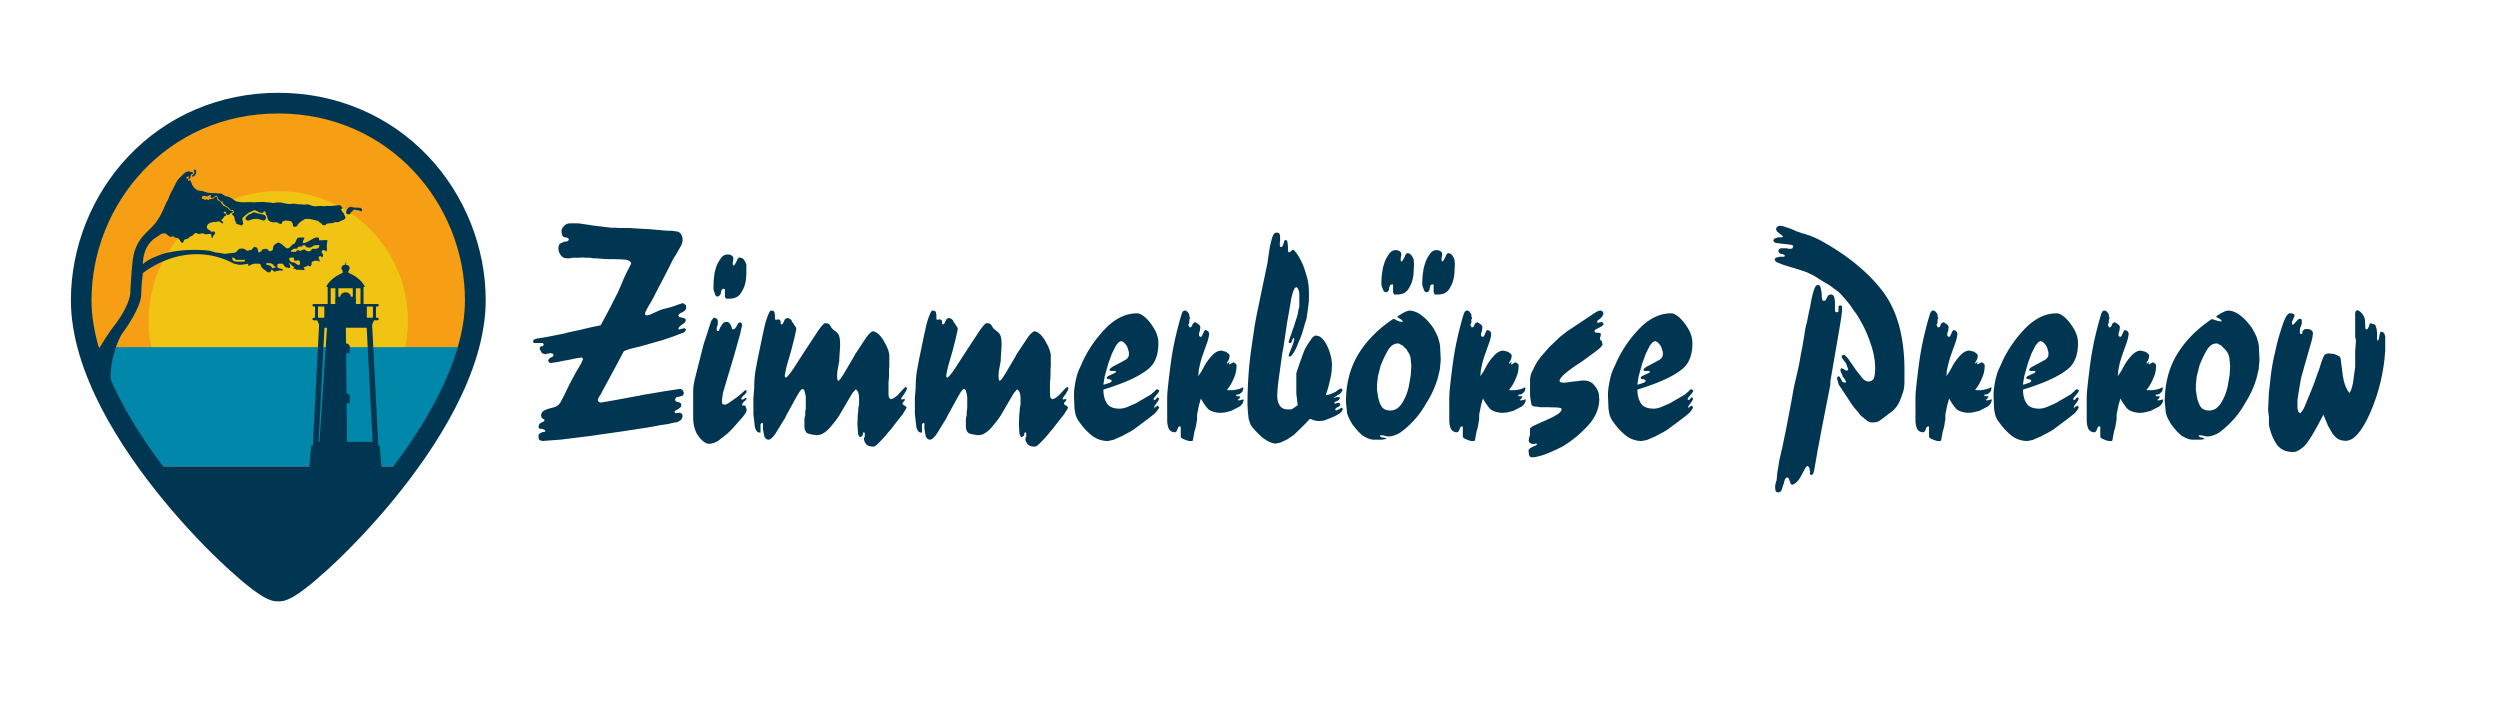<svg version="1.1" id="Ebene_1" xmlns="http://www.w3.org/2000/svg" xmlns:xlink="http://www.w3.org/1999/xlink" x="0" y="0" viewBox="0 0 604.79 169.86" style="enable-background:new 0 0 604.79 169.86" xml:space="preserve"><style>.st5{fill:#003651}</style><defs><path id="SVGID_1_" d="M113.41 72.38c0-23.63-18.53-46.1-46.1-46.1s-46.1 22.47-46.1 46.1c0 30.73 42.5 69.27 46.1 69.27 3.6 0 46.1-38.54 46.1-69.27z"/></defs><clipPath id="SVGID_00000052795861520516799890000006312229428909015992_"><use xlink:href="#SVGID_1_" style="overflow:visible"/></clipPath><path style="clip-path:url(#SVGID_00000052795861520516799890000006312229428909015992_);fill:#f69f14" d="M8.65 26.28h117.31v58.65H8.65z"/><circle style="clip-path:url(#SVGID_00000052795861520516799890000006312229428909015992_);fill:#f1c413" cx="67.31" cy="77.6" r="31.36"/><path style="clip-path:url(#SVGID_00000052795861520516799890000006312229428909015992_);fill:#0087a9" d="M8.65 83.97h117.31v28.84H8.65z"/><path style="clip-path:url(#SVGID_00000052795861520516799890000006312229428909015992_);fill:#003651" d="M8.65 112.81h117.31v28.84H8.65zM87.57 50.7c-.1-.16-.17-.37-.38-.42-.8-.05-1.57-.01-2.36-.26-.33.08-.61.28-.83.57-.14.32-.44.77-.14 1.11.15.03.25.18.42.17.21-.02.42-.08.54-.25-.02-.47.5-.38.57-.8.23.08.32-.18.54-.16.22.34.61-.01.82.27.32-.13.55.4.83.06 0-.1.03-.2-.01-.29zM64 52.03c-.61-.3-1.69-.32-2.22-.59-.54-.27-1.1.35-1.12.34-.37-.02-.72.28-1.1.71-.32.36-.05.69-.05.69.93.63 1.42-.86 3.96.1.92.36 1.14-.95.53-1.25zm19.58.49c-.31-.46-.38-1.08-.9-1.41.09-.29-.26-.39-.25-.62l.25.08c.15-.04.14-.23.12-.34-.12-.29-.38-.5-.66-.61-.97.04-1.93.31-2.88.18-.41.03-.8.14-1.22.07-.82-.19-1.72.23-2.51-.08-.47-.1-.84-.41-1.39-.34-.73.18-1.32-.13-2.07-.01-.51-.19-1.15-.18-1.68-.12-.63.1-1.24-.09-1.85-.19-.74-.23-1.63-.17-2.36-.01-.45-.05-.9-.16-1.36-.15-.71-.08-1.45-.16-2.14-.07-.6-.1-1.13.16-1.7.01-1.28-.06-2.81.2-4.03-.28-.72-.56-1.46-1.09-2.4-1.19-.54-.23-.98-.8-1.66-.61-1-.21-2.17-.01-3.15-.35-.55-.26-1.19-.3-1.82-.4-.64-.28-1.25-.87-1.5-1.55a2.86 2.86 0 0 0-.47-.96c-.21-.07-.2.17-.37.22-.09-.19-.02-.44-.19-.61-.12-.09-.27.06-.38-.06.1-.22.34-.42.58-.45.29.17-.14.4.05.61.64.09.27-.77.64-1.04-.09-.25.31-.03.4-.24.06-.12 0-.26-.09-.33-.19-.06-.35.01-.51-.13-1.02-.34-1.78.65-2.46 1.33-.85.7-1.15 1.7-1.66 2.58-.41.9-.98 1.72-1.22 2.69-.34.55-.62 1.12-.88 1.7-.69 1.72-1.55 3.38-2.83 4.8-.51.5-1.84 1.84-1.84 1.84-.92.92-2.34 2.67-2.85 5.14-.47 1.88-.81 9.01-.81 9.01s.2 2.96-4.23 8.6c-2.82 3.83-4.3 6.99-4.3 6.99l3.09 5.91s.67 4.89.67-.95 2.69-10.34 2.69-10.34 4.57-5.98 4.7-9.54c.13-3.56.43-5.24.43-5.24s10.19-8.53 22.02-2.28c1.07.2.76.27 1.46.27.69 0 2.04-.27 2.04-.27s-.27.81.4.4c.67-.4 1.07-.4 1.07-.4h.94c.54 0 .54.27.67.67s.81.81.81.81c.67.54.94.81 1.34.54.4-.27.13-.81.67-.4.54.4 0 .4 1.08.13 1.07-.27 1.48.13 1.34-.27-.13-.4-1.34-.13-1.34-.81 0-.67.27-.67.27-.67h1.1s.38.94.92.94.56.3.81 0-.67-1.61 0-.94c.67.67.54.54.94.81.4.27-.81.27 0 .4s0 .27 1.07.27c1.08 0 1.53.22 1.48-.13-.05-.36-.54-.4 0-.54s.94-.4.94-.4.4.57.67 0-.27-.81.81-1.08 1.21.54 1.21 0-.54-.81 0-1.08.54.67.81 0-.81-1.21 0-1.48.81.81.94 0c.13-.81 0-.4 0-.94 0-.54.06-.4.06-.81s.28-.56 0-.67c-.28-.11-1 0-1 0h-.94s.19-.58-.27-.67c-.45-.09-.94.13-1.61.54-.67.4-1.88 1.08-2.02.67-.13-.4.67-1.21.27-1.21h-.81c-.4 0-.81 0-.94.4-.13.4-.54 1.08-.54 1.08s-.27 0-.67.4-.81 1.08-1.48.54c-.67-.54-.94-.81-.94-.81s-.59-.38-.81-.4c-.22-.02-.54.27-.54.27s-.54.27-.67.67-.13.81-.13.81-.54.54-.94.27c-.4-.27 0-.13-.4-.4s-1.34.13-1.34.13.09.35-.13.4c-.22.06-.67.27-.67.27l-.27-1.08s-.29-.21-.54-.27c-.25-.06-.54.27-.54.27l-.27.4-1.08.27s-.79-.51-.94-.54c-.15-.02-.83 0-.83 0s-.38.13-.65.54c-.17.26-.51.41-.73.48.11 0-.21.06-.21.06s.09-.02.21-.06c-.06 0-.26.01-.75.06-1.34.13-1.34.27-1.88.13-.54-.13-1.88-.27-1.88-.27l-1.34-.4s-5.91-.88-11.69.81c-1.24.54-3 1.02-4.57 2.42.04-5.04 3.38-6.59 3.38-6.59.47-.27.88-.77 1.4-.81.93-.35 1.3.8 2.09.8.6-.5.88.5 1.51.2.22.1.37.4.54.58.19.23.27.65.66.63.24-.07.27-.32.32-.52.08-.19.29-.32.48-.34.48-.03.83-.45 1.22-.73.49.01.68-.6 1.11-.73.18-.15.34.04.49.11.59.26 1.15-.32 1.7.09.45.21.97-.13 1.46.05.47.13.01.64.33.89.09.01.19.02.23-.07-.02-.37.22-.63.49-.84.07-.17.09-.41-.07-.54-.27-.21-.55-.02-.82-.04-.26-.47-1.16-.51-1.04-1.21.05-.44.44-.78.83-.95.65-.27 1.41-.13 2.05-.34.38.01.55.45.92.47.08-.04.2-.08.16-.21-.05-.16-.22-.25-.35-.34-.4-.43.48-.52.45-.94.02-.15.19-.22.31-.27.16-.06.34-.17.29-.39-.11-.33-.56-.15-.62-.48.7-.69.47.6 1 .62.23-.05.48-.15.63-.37.2-.21.37-.15.57-.35.07-.13.08-.1-.01-.19-.1-.11-.28-.21-.4-.17-.44.08-.27-.33-.56-.32-.16-.48-.66-.45-.95-.77-.47.09-.46-.56-.86-.64-.06-.53-.64-.56-.95-.88 0-.22.08-.53-.18-.69-.4-.13-.6.3-.85.5-.35-.25-.5.23-.88.04-.13-.01-.04.2-.29.25 0 0-.34-.29-.49-.2-.38.31-.35-.13-.92-.1-.24.03-.02-.84.1-.7.31-.08.51-.03.77.06.49.15.79-.46 1.23-.25-.08.13-.15.29-.11.45.08.25.39.14.55.21.28-.19.54-.61.93-.47.35.21.3.6.49.9.3.06.33.44.64.47.14.01.18-.14.22-.24l.04.04c-.08.76.76 1.16 1.27 1.49.4.18.51.86 1.08.69.28.05.37.32.46.54-.05.2-.3.18-.44.32-.07.15.01.3.09.41.42.23.51.68.48 1.14.29.24.25.64.41.94.14-.05.16.09.27.14.4-.03.66.29 1.04.26.86-.5-.24-1.25.31-1.93.52-.45 1.01-.92 1.59-1.24.53-.1.93-.69 1.55-.4.47.3.99.56 1.57.56.29-.05.26-.41.45-.52.09.04.03.14.07.19.04.09.14.2.27.16l.01.43c.41.41.33 1.04.64 1.51.38.41.93.51 1.47.51.66-.26 1.04.47 1.6.37.21-.05.24-.27.26-.44.52-.58 1.49-.31 2.14-.18.29.25.49.61.46 1.01.03.21.24.32.44.31.26.04.48-.13.65-.31.31-.73 1.13-1.11 1.74-1.53 1.11-.24 2.26.23 3.35.44.15.49.71.38.85.83.19.19.48.22.74.18.17-.02.24-.2.36-.31.69-.25 1.56-.03 2.19-.48.3.16.72.06 1.02-.11.5-.34 1.34-.29 1.38-1.05zm-11.1 8.12c-.27-.11-.54-.16-.54-.16l-.38.43h-1.18c0-.47.35-.47.35-.47s.18-.28.51-.28h.32c.38 0 .48-.05.48-.27 0-.22.22-.22.48-.22h.43l.27-.32h.21c.48 0 .38 0 .54.22.16.22.32.27.32.27s.43.05.65.05c.21 0 0 .05.38-.11s.59-.43.59-.43h.32c.59 0 .81-.22.97 0 .16.22 0 .16 0 .32s-.27.51-.75.51h-.91s-.16.18-.27.35c-.11.16-.16.16-.32.21-.16.05-.54.11-.81-.05s-.06-.16-.27-.22c-.21-.05-.21-.21-.43-.11-.21.11-.38.16-.38.16s-.32.23-.58.12zm-2.42 1.77c.32-.11.59-.11.59-.11s.07 0 .27.05.2-.11.2.11v.27s-.09.32.18.32h.7s.21-.27.38 0c.16.27.16.33.16.33l.05.27s.05.38-.16.38c-.22 0-.05.22-.43 0s-.21-.06-.48-.27c-.27-.21.28-.05-.29-.22-.57-.16-.52.03-.84-.22-.32-.24-.28-.38-.28-.38s-.38-.42-.05-.53zm-5.54 1.24h.73l.34.05s.11.11.27.16c.16.05.32.26.32.26s-.16.15.11.15 0 .24.27.24 0 .27 0 .27h-.27c-.27 0-.38.27-.48 0-.11-.27-.44-.47-.44-.47s-.26-.18-.42-.18h-.43c0-.21-.22-.48 0-.48zm-8.28-1.34h.21c.16 0 .38.27.38.27l.22.27H59.25v.37s-.47.08-.72.08h-1.48c-.16 0 0-.08-.27-.08s-.16-.05-.43-.26c-.27-.22-.11-.65-.11-.65zm-8.8-20.99a.383.383 0 0 0-.35-.32c-.55.22.2.67-.13 1-.12.24-.67.4-.43.7.13.07.26 0 .37-.06.41-.3.65-.79.54-1.32z"/><g style="clip-path:url(#SVGID_00000052795861520516799890000006312229428909015992_)"><path class="st5" d="m79.19 78.01-2.07 31.6 6.85-.06-.31-31.57-4.47.03z"/><path class="st5" d="M91.54 108.03H75.67l1.55-29.89H90l1.54 29.89zm-14.48-1.13h13.08l-1.43-27.62H78.5l-1.44 27.62zM87.94 74.16h-8.67V69.1h8.67v5.06zM80 73.55h7.21v-3.82H80v3.82z"/><path class="st5" d="M86.01 73.86H81.2v-1.53c0-.3.29-.55.65-.55h3.51c.36 0 .65.24.65.55v1.53zM78.91 69.41H88.28c-1.08-2.36-3.97-3.39-3.97-3.39h-1.4c-.01.01-2.92 1.04-4 3.39zM91.27 77.49H75.94c-.2 0-.36-.14-.36-.31 0-.17.16-.31.36-.31h15.33c.2 0 .36.14.36.31.01.17-.16.31-.36.31z"/><path class="st5" d="M91.27 74.16H75.94c-.2 0-.36-.14-.36-.31 0-.17.16-.31.36-.31h15.33c.2 0 .36.14.36.31.01.18-.16.31-.36.31z"/><path class="st5" d="M76.93 77.18h-.73v-3.32h.73v3.32zM84.86 71.78c0 .59-.56 1.06-1.26 1.06-.69 0-1.26-.48-1.26-1.06 0-.59.56-1.06 1.26-1.06.7-.01 1.26.47 1.26 1.06zM81.86 73.86h-.73v-4.45h.73v4.45zM86.08 73.86h-.73v-4.45h.73v4.45z"/><path class="st5" d="M89.96 78.71H77.25l-.62-1.53h13.95l-.62 1.53zM83.59 65.69c.55 0 1-.37 1-.83 0-.46-.45-.83-1-.83s-1 .37-1 .83c0 .45.45.83 1 .83z"/><path class="st5" d="M82.89 65.1v1.17h1.4V65.1h-1.4z"/><path class="st5" d="M83.5 63.46v2.12h.18v-2.12h-.18zM84.61 85.44v-1.56c0-.46-.45-.83-1-.83s-1 .37-1 .83v1.56h2zM84.61 97.52v-1.56c0-.46-.45-.83-1-.83s-1 .37-1 .83v1.56h2zM90.95 77.18h-.73v-3.32h.73v3.32zM78.46 73.86h10.28v3.33H78.46zM92.3 113.25H74.84l.47-5.43h16.52z"/></g><g><path class="st5" d="M67.31 27.45c27.01 0 45.17 22.01 45.17 45.17 0 30.11-41.64 67.86-45.17 67.87-3.53 0-45.17-37.76-45.17-67.87 0-23.16 18.15-45.17 45.17-45.17m0-5c-14.04 0-26.95 5.49-36.35 15.47-8.78 9.31-13.81 21.96-13.81 34.69 0 17.48 12.18 35.97 22.4 48.4 4.94 6.02 10.58 11.98 15.86 16.79 8.42 7.67 10.52 7.68 11.91 7.68 1.4 0 3.5 0 11.92-7.68 5.28-4.81 10.91-10.78 15.86-16.79 10.22-12.43 22.4-30.92 22.4-48.4 0-12.73-5.04-25.38-13.81-34.69-9.43-9.98-22.34-15.47-36.38-15.47z"/></g><g><path class="st5" d="m133.73 85.57-.4-.13-.59.07-.46.07-.33.13c-.48-.13-.77-.24-.86-.33l-.46-.8-.07-.2v-.28l.13-.2.26-.13h.39l.2-.47-.2-.32h-2.24l-.13-.35c0-.23.11-.42.33-.56l.79-.21h.13l2.37-.4 3.62-.72.33-.07c.22-.04.35-.09.4-.13l3.62-.79 1.91-.46 1.19-.26 1.65-.33 1.05-1.95 1.38-2.6.13-.26.13-.27 1.45-2.85.99-2.25.46-1.13.46-.99.13-.27.13-.26.26-.53.33-.6.2-.46.2-.33.07-.2c0-.35-.33-.64-.99-.86-.66-.13-2.2-.2-4.61-.2l-1.32-.07-1.51-.13h-.79l-.72-.13h-.99l-.92-.07-.79.07h-1.12c-.44 0-.77.04-.99.13h-.79c-.53 0-.97-.19-1.32-.56-.35-.37-.59-.87-.72-1.48v-.33c0-.57.13-.97.4-1.19l.86-.4.2-.07c.44 0 .72-.07.86-.2.13-.13.2-.24.2-.33l-.2-.33-.4-.13-.26-.07c-.26 0-.46-.08-.59-.23-.13-.15-.24-.52-.33-1.09v-.2c0-.35.2-.75.59-1.19.4-.44.88-.66 1.45-.66h2.04l3.03.44.26.09h.26l2.11.26 1.71.2.59.07h.92l1.38.07h2.17l1.91.13 3.56.2.33.07h.33l2.96.26c1.01 0 1.6.04 1.78.13.7 0 1.2.21 1.48.63.29.42.43.89.43 1.42 0 .57-.18 1.14-.53 1.71l-1.12 1.98-.4.59-.33.59-1.05 2.11-2.04 3.95-.13.2-1.38 2.7c-.18.35-.36.7-.56 1.05-.2.35-.38.66-.56.92l-.86 1.58-.13.59.13.26.4.07.72-.2 1.19-.53.13-.07 1.05-.46.72-.26c1.54-.35 2.66-.68 3.36-.99l1.45-.46.4.22.33.29.07.29c.04.41-.04.72-.26.95l-.66.47-.33.14-.26.14-.26.27-.13.2.2.41.53.07.2.07.53.13c.22.18.35.32.4.4-.13.36-.24.58-.33.67l-.59.47-.4.27-.26.27-.2.27-.07.2.2.2.2-.07c.22-.04.35-.09.4-.13h.07l.33-.07.26-.07.26.13.13.2-.07.2-.13.19-.2.26-.33.13-2.38.91-2.51.85-5.74 1.63c-1.85.39-3.08.76-3.7 1.11l-1.91 3.6-3.32 6.15-.2.4-.26.46-.07.07-.4.66-.13.46.26.46.53.13 3.03-.53 6.06-1.12h.26l.26-.13 5.93-.99 3.49-.53c.26 0 .47.07.63.2.15.13.27.35.36.66 0 .4-.11.66-.33.79l-.72.2h-.07l-.72.2c-.18.26-.26.46-.26.59l.2.4.46.13h.13l.46.2c.18.18.26.33.26.46 0 .26-.09.48-.26.66l-.53.4-.59.33-.26.2.07.33.2.13.4-.07h.26l.33-.07c.26.09.44.19.53.3.09.11.13.27.13.49 0 .4-.14.72-.43.99-.29.26-.67.46-1.15.59-.4 0-.95.11-1.65.33l-2.63.4-.2.07-2.64.46-1.71.26-3.82.59-6.06.86-.86.13-.86.13-7.44.92-4.41.33-.72-.2c-.09-.09-.18-.35-.26-.79 0-.39.09-.66.26-.79l.59-.33.4-.07.33-.07.13-.2-.2-.2-.4-.2-.26-.07-.66-.07-.2-.39.2-.72.59-.4.33-.13.26-.2.13-.26-.2-.2-.2-.07-.33-.26-.13-.46c0-.57.23-.99.7-1.25.46-.26.98-.46 1.56-.59l.27-.07.93-.26.73-.46.46-.59.28-.52.46-.86.78-1.59.71-1.46.53-.99.53-.99.72-1.32.06-.07.97-1.65.45-1.06-.13-.26-.26-.13-1.25.2-2.24.46h-.13l-2.31.46-1.32.2c-.31 0-.51-.04-.59-.13l-.2-.47.2-.4.46-.33.2-.07.33-.2.13-.27-.2-.36zM170.13 83.62l.33-1.11.47-1.38.13-.4.47-1.51.4-1.19.2-.53.33-.4.2-.2.2-.07c.29.13.49.25.61.36.12.11.18.34.18.69V78.74h-.13l-.13.53v.53l.07.26h.46l.13-.46.26-.53.53-.79c.22-.26.53-.4.92-.4.31 0 .55.11.72.33l.4.59.07.26.2.59h.33c.22-.09.35-.17.4-.26l.4-.59.26-.59.46-.26.4.2.13.53L179 81l-1.21 4.29-.07.26-1.23 4.14-.66 2.17-.07.26-.86 2.9-.26 1.84.07.79.4.26c.31 0 .66-.11 1.05-.33l1.32-.92.33-.26.4-.26 1.45-1.19c.26-.26.44-.42.53-.46.09-.04.15-.09.2-.13l.2.07v.49l-.52.63H180l-.52.53-.15.4.07.2.42-.07.21-.13.14-.13.21-.07.21.07v.2l-.2.27-.33.27-.2.21-.13.14-.13.27-.07.2.08.2h.68l.08.27.08.2.15.33v.54c-.08.18-.15.31-.19.4-.17.27-.42.62-.76 1.06l-2.16 2.45-.76.8-.76.73-2.28 1.79c-.66.35-1.25.58-1.78.66h-.66c-.35-.09-.57-.18-.66-.27-.7-.4-1.38-1.13-2.04-2.19-.57-1.15-.86-2.44-.86-3.85v-6.18c0-.58.04-1.16.13-1.76.09-.6.2-1.14.33-1.63l1.98-7.84zm5.5-11.39-.26-.46v-1.78l-.21-.13c-.24 0-.42.08-.56.24l-.21.61v.3l-.26.43-.46.33a5.68 5.68 0 0 0-.3-.09c-.11-.03-.21-.11-.3-.24l-.4-1.15-.07-.41v-.4l.05-1.62.21-1.82.2-.8.33-1.04c.27-.6.61-1.19 1.04-1.77.42-.58.97-.87 1.64-.87.31 0 .61.08.9.24.29.16.43.39.43.71v.34l-.07.2-.07.54v.27l.07.34h.2l.26-.26.4-.72.26-.59.33-.33c.52 0 .91.18 1.17.53.26.35.46.72.61 1.12V66.06l-.07 1.32c-.14 1.27-.52 2.39-1.16 3.36-.54 1.01-1.54 1.52-2.99 1.52h-.71zM195.26 104.78c-.44-.35-.66-.92-.66-1.71v-1.32c0-.53.07-.94.2-1.25v-.86l.13-.86V96.34c0-.53-.09-1.03-.27-1.51-.04-.44-.22-.68-.53-.72-.27 0-.75.64-1.46 1.91l-2.32 4.22-.27.53-.27.53-2.19 3.56c-.62.92-1.17 1.43-1.66 1.51-.44 0-.8-.26-1.06-.79l-.33-1.78v-1.38l-.25-.13c-.23.18-.34.33-.34.46V104.6c-.62.18-1.07-.25-1.36-1.29l-.36-3.1V96.2l.2-2.38c0-1.28.07-2.45.21-3.51 0-.09.21-1.26.63-3.51l1.27-6.09c.17-.75.33-1.45.47-2.09.15-.64.38-1.37.69-2.19s.56-1.25.73-1.29c.46 0 .76.11.88.33l.13.79v.92l.2.2.33-.07.33-.07.4.2.13.4v.53l.2.13.33-.2.2-.46.07-.13.26-.53.53-.26.33.07.4.2.33.33c.04.22.09.35.13.4l.26.26.13.26.4.59c.13.13.2.35.2.66l-.46 2.11-.86 3.36-.07.2-.99 3.43-.4 1.98v.13l.07.33.26.13c.18-.17.33-.33.46-.46.35-.4.77-.94 1.25-1.65l3.03-4.68 2.9-4.41c.92-1.32 1.52-1.98 1.78-1.98.48 0 .81.09.99.26l.4.53.07.2.26.33.4.33.13.13c.53.31.9.72 1.12 1.25.09.26.15.55.2.86.04.31.07.83.07 1.58l-.07 1.05-.07 1.05-.07 1.19c0 .44-.04.79-.13 1.05l-.33 1.84-.07 1.05.07.92c.09.22.17.33.26.33.18-.13.34-.3.49-.49.15-.2.45-.65.89-1.35l2.44-4.15.26-.53.33-.46 2.31-3.49c.7-.97 1.27-1.47 1.71-1.52l.59.2.59.4c.35.31.72.75 1.12 1.32l.92 1.65.2.53.2.46.13.53.13.53v2.77l-.07.92v1.06c0 .75-.04 1.34-.13 1.78v2.37c0 .79.03 1.26.1 1.42.07.15.15.27.26.36.11.09.19.13.23.13l.59-.2.66-.46.46-.4.4-.46.92-.99.53-.46.2.13.13.2-.18.53-.35.59-.06.13-.47.66-.33.46v.33h.23l.31-.07h.23l.15.07-.13.3-.2.24-.26.3v.36l.26.13.13.13.2.07.26.27.13.2-.99 1.6-2.47 3.14-.27.4-.33.33c-.36.44-.72.89-1.1 1.34-.38.44-.81.91-1.3 1.4-.76.8-1.27 1.2-1.54 1.2-.8 0-1.37-.16-1.7-.49-.33-.33-.55-.76-.64-1.28v-.33l.2-.26v-.93l-.2-.2-.26.2v.4a.89.89 0 0 1-.38.46c-.16.09-.29.13-.38.13-.09-.09-.14-.15-.14-.2a2.04 2.04 0 0 1-.28-.72l-.14-2.24.07-1.38c0-.7.04-1.25.13-1.65v-.13c0-.61.07-1.1.2-1.45v-1.65c0-.57-.08-1.04-.23-1.42-.15-.37-.36-.6-.63-.69-.13.18-.24.31-.33.4-.4.44-.7.88-.92 1.32l-2.24 3.82c-.31.57-.65 1.11-1.02 1.61-.37.51-.8 1.04-1.28 1.61-.75.97-1.58 1.67-2.5 2.11l-.53.13-.53.07c-1.08-.13-1.87-.28-2.35-.5zM234.32 104.78c-.44-.35-.66-.92-.66-1.71v-1.32c0-.53.07-.94.2-1.25v-.86l.13-.86V96.34c0-.53-.09-1.03-.27-1.51-.04-.44-.22-.68-.53-.72-.27 0-.75.64-1.46 1.91l-2.32 4.22-.27.53-.27.53-2.19 3.56c-.62.92-1.17 1.43-1.66 1.51-.44 0-.8-.26-1.06-.79l-.33-1.78v-1.38l-.25-.13c-.23.18-.34.33-.34.46V104.6c-.62.18-1.07-.25-1.36-1.29l-.36-3.1V96.2l.2-2.38c0-1.28.07-2.45.21-3.51 0-.09.21-1.26.63-3.51l1.27-6.09c.17-.75.33-1.45.47-2.09.15-.64.38-1.37.69-2.19.32-.82.56-1.25.73-1.29.46 0 .76.11.88.33l.13.79v.92l.2.2.33-.07.33-.07.4.2.13.4v.53l.2.13.33-.2.2-.46.07-.13.26-.53.53-.26.33.07.4.2.33.33c.04.22.09.35.13.4l.26.26.13.26.4.59c.13.13.2.35.2.66l-.46 2.11-.86 3.36-.07.2-.99 3.43-.4 1.98v.13l.07.33.26.13.46-.46c.35-.4.77-.94 1.25-1.65l3.03-4.68 2.9-4.41c.92-1.32 1.52-1.98 1.78-1.98.48 0 .81.09.99.26l.4.53.07.2.26.33.4.33.13.13c.53.31.9.72 1.12 1.25.09.26.15.55.2.86.04.31.07.83.07 1.58l-.07 1.05-.07 1.05-.07 1.19c0 .44-.04.79-.13 1.05l-.33 1.84-.07 1.05.07.92c.09.22.17.33.26.33.17-.13.34-.3.49-.49.15-.2.45-.65.89-1.35l2.44-4.15.26-.53.33-.46 2.31-3.49c.7-.97 1.27-1.47 1.71-1.52l.59.2.59.4c.35.31.72.75 1.12 1.32l.92 1.65.2.53.2.46.13.53.13.53v2.77l-.07.92v1.06c0 .75-.04 1.34-.13 1.78v2.37c0 .79.03 1.26.1 1.42.07.15.15.27.26.36.11.09.19.13.23.13l.59-.2.66-.46.46-.4.4-.46.92-.99.53-.46.2.13.13.2-.18.53-.35.59-.06.13-.47.66-.33.46v.33h.23l.31-.07h.23l.15.07-.13.3-.2.24-.26.3v.36l.26.13.13.13.2.07.26.27.13.2-.99 1.6-2.47 3.14-.27.4-.33.33c-.36.44-.72.89-1.1 1.34-.38.44-.81.91-1.3 1.4-.76.8-1.27 1.2-1.54 1.2-.8 0-1.37-.16-1.7-.49-.33-.33-.55-.76-.64-1.28v-.33l.2-.26v-.93l-.2-.2-.26.2v.4a.89.89 0 0 1-.38.46c-.16.09-.29.13-.38.13-.09-.09-.14-.15-.14-.2a2.04 2.04 0 0 1-.28-.72l-.14-2.24.07-1.38c0-.7.04-1.25.13-1.65v-.13c0-.61.07-1.1.2-1.45v-1.65c0-.57-.08-1.04-.23-1.42-.15-.37-.36-.6-.63-.69-.13.18-.24.31-.33.4-.4.44-.7.88-.92 1.32l-2.24 3.82c-.31.57-.65 1.11-1.02 1.61-.37.51-.8 1.04-1.28 1.61-.75.97-1.58 1.67-2.5 2.11l-.53.13-.53.07c-1.08-.13-1.87-.28-2.35-.5zM264.22 105.43c-1.05-.83-2-1.82-2.83-2.96l-.59-.79-.4-.79c-.18-.4-.33-1.08-.46-2.04l-.13-3.16c0-1.01.13-2.17.39-3.49.13-.61.27-1.19.43-1.71.15-.53.45-1.23.89-2.11 1.32-3.16 3.21-6.05 5.67-8.66 2.46-2.61 5.09-3.92 7.9-3.92.31 0 .66.11 1.05.33a5 5 0 0 1 1.12.86c.7.66 1.37 1.54 2.01 2.63.64 1.1.96 2.24.96 3.43 0 2.77-.78 4.81-2.34 6.13-1.56 1.32-3.92 2.57-7.08 3.75l-1.84.66-2.04.66c0 1.32.27 2.42.82 3.29.55.88 1.59 1.32 3.13 1.32.48 0 1.05-.12 1.71-.35l2.24-.97.92-.56.99-.56 1.71-1 .92-.81.23-.31.34-.12h.11l.17.13.26.2-.26.46-.3.4-.12.13-.12.13-.47.59-.18.33.18.2h.12l.18-.07.24-.26.18-.2.18-.13.12.13.2.2-.2.46-.39.59-.46.59-.2.46.18.13.29-.33h.18l.17-.2h.12l.12.2.2.26c-.09.13-.15.24-.2.33-.22.35-.47.68-.76.99-.29.31-2.03 1.65-5.24 4.02l-.86.53-1.65.86-.4.26c-.22.04-.35.09-.39.13l-1.65.72-1.25.26c-1.4.01-2.67-.41-3.82-1.25zm8.9-20.17-.2-.67c-.13-.58-.38-1.05-.73-1.41-.27-.36-.6-.58-1-.67-.31.13-.51.24-.6.33l-.6.72-1 1.98-.87 2.37-.87 3.1-.33 2.04.39-.07.59-.2.59-.2.4-.26.07-.2-.2-.26-.39-.13h-.13c-.22-.04-.35-.09-.4-.13l-.13-.2c.13-.22.24-.35.33-.4l.86-.4.72-.33c.13-.04.22-.11.26-.2.04-.09.09-.15.13-.2l-.2-.13h-1.25l-.13-.34c.04-.09.12-.19.23-.3.11-.11.27-.23.49-.37l1.65-.87 1.58-.87c.44-.31.68-.69.72-1.14v-.59zM292.17 98.85c-.57-.66-1.13-1.47-1.66-2.44l-.46 1.59-.46 2.32v1.19c-.1.49-.18.93-.23 1.33-.05.4-.18.88-.38 1.46l-.38 2.06v.13l-.19.2h-.75l-.69-.2-.95-.4c-.25-.13-.38-.33-.38-.59v-2.25l-.21-.13-.36.2-.21.46v.07l-.26.53-.33.2c-.62 0-1.1-.24-1.45-.72-.31-.62-.46-1.36-.46-2.24V96.48c0-.75.05-1.57.14-2.47.09-.9.21-1.94.35-3.13.14-1.19.3-2.44.49-3.76.19-1.32.42-2.64.69-3.96.55-2.64 1.18-5.07 1.87-7.32l.07-.13c.09-.22.2-.37.31-.46.12-.09.29-.13.52-.13.23.13.39.24.49.33l.42.59v.53l.2.33-.2.4v.72c-.07.22-.13.35-.2.4v.33l.2.26v.2l.46-.07.26-.46v-.07l.26-.46.46-.2.15.07.31.2.55.4.24.46-.07.46-.07.59-.07.07-.13.53v.46l.07.13.33.2c.18-.09.29-.17.33-.26l.26-.59.07-.13.2-.46.26-.26.33.13c.22.09.35.18.4.26l.2.4c0 .48-.13 1.16-.4 2.04l-.92 2.57-.46 1.32-.39 1.38-.33 1.58-.13 1.52.79-1.19.86-1.58c.53-.88 1.12-1.66 1.78-2.34.66-.68 1.34-1.04 2.04-1.09l.4.07.53.13c.31.09.57.24.79.46.26.13.4.35.4.66l-.13.66-.2.46-.26.4-.07.2v.07h.2l.13-.13v-.07l.2-.13.07-.07.07.07-.07.07-.07.2V88l.07.2.53-.33.4-.2h.13l.33.2.2.2.13.2c.04 1.14-.18 2.22-.66 3.23-.39 1.01-.94 1.95-1.65 2.83l.33.07H298.13l.59-.07.66-.13.53-.13.53-.26.33-.13c0 .49-.09.86-.26 1.11l-.59.52c-.22.05-.35.1-.39.15h-.46v.34l.2.06h.79l-.2.5-.39.36h-.13l.2.13h.26c.31-.04.5-.09.59-.13l.46-.11c0 .69-.33 1.27-.99 1.75l-2.05 1.05-1.66.4-1.13.07c-1.35-.13-2.28-.46-2.85-1.03zM302.63 84.94c.35-2.46.63-4.33.82-5.63.2-1.29.49-2.86.89-4.71l1.24-6 1.02-4.87.18-1.26.2-1.38c.09-.57.17-1.05.23-1.42.07-.37.23-1.04.49-1.98.26-.95.64-1.42 1.12-1.42.31 0 .53.08.66.23.13.15.2.5.2 1.02V58.38l-.07.13V59.44l.07.26.26.07c.18-.09.29-.18.33-.26l.26-.59c.04-.31.11-.53.2-.66.09-.13.18-.2.26-.2.26 0 .42.15.46.46l.13 1.06v1.19c.09.18.17.26.26.26l.26-.07.26-.26.26-.2.26-.13.65.72c.35.44.76 1.12 1.24 2.04.22.44.41.88.58 1.32.17.44.43 1.24.78 2.4.35 1.16.52 2.56.52 4.18v1.71l-.2 1.71c-.22 1.58-.35 2.48-.39 2.7-.26.79-.44 1.36-.53 1.71-.26.92-.47 1.61-.63 2.08-.15.46-.38 1.02-.69 1.68-.39 1.1-.8 1.98-1.22 2.64-.42.66-.74.99-.96.99h-.2l-.07-.33.2-.59.46-1.12.13-.33.33-.92.2-.79v-.13l-.07-.2-.2-.07-.13.37-.13.3-.2.52h-.53l-.07-.26.35-1.12.78-2.24.07-.13.64-2.04.4-1.32.07-.53c.04-.31.09-.5.13-.59l.07-.33.07-.26v-2.89c0-.44-.08-.84-.24-1.22-.16-.37-.36-.56-.59-.56l-.35.33-.35.79-.42 1.58-.33 2.04-.64 3.61-.87 5.81-.13.85-.19.85-.84 6.1c-.26 1.92-.39 3.37-.39 4.33s.2 1.75.61 2.36c.41.61 1.06.92 1.95.92H312.38l.51-.27.45-.33.26-.2.33-.2-.33-2.85v-4.91l.73-2.19.91-2.52c.13-.35.26-.68.39-.99.13-.31.37-.73.72-1.26l1.04-1.53c.35-.4.65-.6.91-.6.74 0 1.42.42 2.02 1.25.61.83 1.09 1.84 1.44 3.03l.33 1.32.13 1.12c0 1.27-.1 2.37-.3 3.29-.2.92-.4 1.75-.59 2.47-.2.72-.41 1.37-.63 1.94.57-.09 1.01-.2 1.32-.33l1.05-.46.79-.59.53-.26.26.13.13.26-.13.26-.2.33-.33.33-.46.26-.59.4-.4.2.26.13.26-.2H324.05l.13.2-.26.46-.4.26-.33.13-.26.13-.13.13.07.2.2.07h.13l.13-.13.4-.07c.22.04.35.09.39.13l.13.26-.2.4-.4.26h-.13l-.39.29-.13.29.2.22.26-.07.33-.2h.13l.33-.24.26-.16h.13l.13.13.07.26-.26.53-.59.53-1.05.59-1.25.53-1.38.53-1.12.13-.92-.07-.79-.26-.13-.07-.26-.07-.2-.07-1.12 1.18-1.52 1.51-1.32 1.25-1.45.99-1.52.72c-.31.13-.77.24-1.38.33-.35 0-.81-.12-1.38-.36-.57-.24-1.14-.59-1.71-1.05-.57-.46-1.1-.96-1.58-1.48-.26-.26-.52-.54-.76-.82-.24-.29-.45-.58-.63-.89l-.46-1.38-.2-1.98-.07-1.38v-1.19c.05-4.06.31-8.01.84-11.83zM348.34 89.26l-.53 2.24c-.62 2.1-1.52 4.07-2.7 5.92-.57 1.01-1.15 1.91-1.75 2.7-.59.79-1.24 1.53-1.94 2.23-.92.92-1.84 1.71-2.77 2.37-.88.48-1.67.77-2.37.85h-.66l-.59-.13-.46-.13H333.85v.18l.13.17.33.18h.52l.33.15.33.15-1.12.23h-1.91c-.48 0-.96-.09-1.42-.28s-.96-.44-1.48-.78l-.92-.86-.86-1-.66-.86-.46-.8c-.35-.62-.62-1.26-.79-1.92l-.26-2.65c0-4.38.99-8.2 2.96-11.48 1.98-3.27 4.79-6.13 8.43-8.56h.4l.46.33h.06l.79.33h.72l-.13-.21-.26-.28-.2-.14-.59-.35-.25-.2.53-.41.67-.42.93-.48.73-.21c.93 0 1.84.31 2.72.92.89.61 1.64 1.32 2.26 2.1l.58.72.45.66.51.99.45.92c.26.88.42 1.47.48 1.77s.1.72.1 1.25l.13 2.56-.2 2.23zm-7.12-2.8c-.14-.61-.42-1.16-.84-1.65v-.13l-.13-.2-.47-.4-.4-.46-.67-.33a.724.724 0 0 0-.53-.2c-.93 0-1.72.53-2.36 1.58-.64 1.05-1.25 2.33-1.83 3.82l-.67 2.64-.2 1.98v1.19l.2 1.32c.13.97.41 1.82.82 2.57.42.75 1.15 1.12 2.21 1.12 1.14 0 2.1-.61 2.87-1.84s1.31-2.59 1.61-4.08l.46-2.7.13-2.17-.2-2.06zm-3.96-15.21-.25-.53v-1.91h-.21c-.24 0-.42.09-.56.26l-.21.66v.33l-.27.46-.48.2c-.09-.04-.19-.08-.31-.13-.11-.04-.22-.15-.31-.32l-.41-1.08-.07-.38v-.4l.07-1.61.26-1.81.2-.77.33-1.01c.26-.62.6-1.22 1.02-1.81.42-.59.96-.89 1.61-.89.31 0 .6.08.89.24.28.16.43.4.43.73v.35l-.07.21-.07.55v.28l.07.35h.2l.26-.27.4-.75.26-.61.33-.34c.48 0 .84.18 1.09.53.24.35.43.72.56 1.12v.46l.07.4-.07 1.24-.07 1.33c-.13 1.29-.5 2.42-1.12 3.39-.53 1.02-1.49 1.53-2.9 1.53h-.67zM351.9 65l-.07 1.33c-.13 1.29-.51 2.42-1.12 3.39-.53 1.02-1.49 1.53-2.9 1.53h-.73l-.26-.53v-1.91h-.21c-.24 0-.42.09-.56.26l-.21.66v.33l-.26.46-.46.2c-.09-.04-.19-.08-.3-.13-.11-.04-.21-.15-.3-.32l-.39-1.08-.07-.38v-.4l.07-1.61.26-1.81.2-.77.33-1.01c.26-.62.6-1.22 1.02-1.81.42-.59.96-.89 1.61-.89.31 0 .6.08.89.24.29.16.43.4.43.73v.35l-.07.21-.07.55v.28l.07.35h.2l.26-.27.39-.75.26-.61.33-.34c.48 0 .85.18 1.09.53.24.35.43.72.56 1.12v.46l.07.4-.06 1.24zM360.41 98.85c-.57-.66-1.13-1.47-1.66-2.44l-.46 1.59-.46 2.32v1.19c-.1.49-.18.93-.23 1.33-.05.4-.18.88-.38 1.46l-.38 2.06v.13l-.19.2h-.75l-.69-.2-.95-.4c-.25-.13-.38-.33-.38-.59v-2.25l-.21-.13-.36.2-.21.46v.07l-.26.53-.33.2c-.62 0-1.1-.24-1.45-.72-.31-.62-.46-1.36-.46-2.24V96.48c0-.75.05-1.57.14-2.47.09-.9.21-1.94.35-3.13.14-1.19.3-2.44.49-3.76.19-1.32.42-2.64.69-3.96.55-2.64 1.18-5.07 1.87-7.32l.07-.13c.09-.22.2-.37.31-.46.12-.09.29-.13.52-.13.23.13.39.24.49.33l.42.59v.53l.2.33-.2.4v.72c-.07.22-.13.35-.2.4v.33l.2.26v.2l.46-.07.26-.46v-.07l.26-.46.46-.2.15.07.31.2.55.4.24.46-.07.46-.07.59-.07.07-.13.53v.46l.07.13.33.2c.18-.09.29-.17.33-.26l.26-.59.07-.13.2-.46.26-.26.33.13c.22.09.35.18.4.26l.2.4c0 .48-.13 1.16-.4 2.04l-.92 2.57-.46 1.32-.39 1.38-.33 1.58-.13 1.52.79-1.19.86-1.58c.53-.88 1.12-1.66 1.78-2.34.66-.68 1.34-1.04 2.04-1.09l.4.07.53.13c.31.09.57.24.79.46.26.13.4.35.4.66l-.13.66-.2.46-.26.4-.07.2v.07h.2l.13-.13v-.07l.2-.13.07-.07.07.07-.07.07-.07.2V88l.07.2.53-.33.4-.2h.13l.33.2.2.2.13.2c.04 1.14-.18 2.22-.66 3.23-.39 1.01-.94 1.95-1.65 2.83l.33.07H366.37l.59-.07.66-.13.53-.13.53-.26.33-.13c0 .49-.09.86-.26 1.11l-.59.52c-.22.05-.35.1-.39.15h-.46v.34l.2.06h.79l-.2.5-.39.36h-.13l.2.13h.26c.31-.04.5-.09.59-.13l.46-.11c0 .69-.33 1.27-.99 1.75l-2.05 1.05-1.66.4-1.13.07c-1.34-.13-2.27-.46-2.85-1.03zM370.48 90.21l.98-1.98c.13-.26.35-.61.66-1.05.31-.44.59-.81.85-1.12l1.84-2.11 2.56-2.44 1.77-1.38 6.04-4.02c.92-.66 1.6-.99 2.03-.99.26.09.44.19.53.3.09.11.13.3.13.56l-.07.2-.26.46-.39.4-.59.46-.2.2.07.33.2.07.39-.13.33-.07h.13l.33.2.13.33c-.18.22-.31.37-.4.46l-.72.4-.79.4c-.13.09-.24.24-.33.46l.2.26.4.07h.13l.59.07c.18.09.26.18.26.26l-.07.33v.2l-.13.33V82l.07.26.13.13h.13l.13.26.13.66c0 .31-.55.88-1.64 1.71l-3.53 2.57-.26.13-.13.13c-1.27.79-2.38 1.59-3.34 2.4-.96.81-1.46 1.44-1.51 1.88.09.18.17.29.26.33l.72.13.79-.07 1.31-.2h.26l.33-.07c.48 0 .85-.04 1.11-.13l.98-.07c1.18 0 2.05.37 2.62 1.12.61.66 1 1.43 1.18 2.31v.53l.07.46c0 2.37-.95 4.57-2.83 6.59-1.89 2.02-3.91 3.67-6.06 4.94-1.23.66-2.64 1.29-4.22 1.91-1.36.48-2.44.72-3.23.72-.26 0-.48-.18-.66-.53l-.13-1.19c.16-.22.29-.37.39-.46l.65-.4.71-.26.3-.26v-.2h-.33l-.47.07c-.35 0-.63-.07-.83-.2-.2-.13-.32-.33-.37-.59l.11-.79.22-.53V103.65c.09-.13.17-.22.26-.26.26-.22.56-.4.91-.53l2.66-1.19c.47-.22.91-.42 1.29-.59.39-.17.82-.42 1.3-.72.78-.44 1.19-.92 1.23-1.45-.13-.13-.26-.21-.39-.23-.13-.02-.33-.05-.59-.1l-2.31-.07h-1.98c-.35-.09-.75-.14-1.19-.16-.44-.02-.72-.19-.86-.49l-.33-2.11v-3.69c.01-.66.12-1.28.34-1.85zM393.4 105.43c-1.05-.83-2-1.82-2.83-2.96l-.59-.79-.4-.79c-.18-.4-.33-1.08-.46-2.04l-.13-3.16c0-1.01.13-2.17.4-3.49.13-.61.27-1.19.43-1.71.15-.53.45-1.23.89-2.11 1.32-3.16 3.21-6.05 5.67-8.66 2.46-2.61 5.09-3.92 7.9-3.92.31 0 .66.11 1.05.33a5 5 0 0 1 1.12.86c.7.66 1.37 1.54 2.01 2.63.64 1.1.96 2.24.96 3.43 0 2.77-.78 4.81-2.34 6.13-1.56 1.32-3.92 2.57-7.08 3.75l-1.84.66-2.04.66c0 1.32.27 2.42.82 3.29.55.88 1.59 1.32 3.13 1.32.48 0 1.05-.12 1.71-.35l2.24-.97.92-.56.99-.56 1.71-1 .92-.81.23-.31.34-.12h.11l.17.13.26.2-.26.46-.3.4-.12.13-.12.13-.47.59-.18.33.18.2h.12l.18-.07.24-.26.18-.2.18-.13.12.13.2.2-.2.46-.39.59-.46.59-.2.46.18.13.29-.33h.16l.17-.2h.12l.12.2.2.26c-.09.13-.15.24-.2.33-.22.35-.47.68-.76.99-.29.31-2.03 1.65-5.24 4.02l-.86.53-1.65.86-.4.26c-.22.04-.35.09-.39.13l-1.65.72-1.25.26c-1.4.01-2.67-.41-3.81-1.25zm8.89-20.17-.2-.67c-.13-.58-.38-1.05-.73-1.41-.27-.36-.6-.58-1-.67-.31.13-.51.24-.6.33l-.6.72-1 1.98-.87 2.37-.87 3.1-.33 2.04.39-.07.59-.2.59-.2.4-.26.07-.2-.2-.26-.39-.13h-.13c-.22-.04-.35-.09-.4-.13l-.13-.2c.13-.22.24-.35.33-.4l.86-.4.72-.33c.13-.04.22-.11.26-.2.04-.09.09-.15.13-.2l-.2-.13h-1.25l-.13-.34c.04-.09.12-.19.23-.3.11-.11.27-.23.49-.37l1.65-.87 1.58-.87c.44-.31.68-.69.72-1.14v-.59zM460.72 90.96v1.38c0 .7-.07 1.36-.2 1.97-.13.61-.46 1.53-.97 2.76-.51 1.23-1.42 2.26-2.71 3.09l-.4.33-.33.26-.2.13-.14.13-1.2.85c-.27.13-.51.22-.74.26-.22.04-.6.07-1.14.07-.27 0-.6-.13-1-.4l-1.14-.93-.6-.53-.47-.67-.94-1.07-.67-.93-3.08-4.67-.39-1.46v-.13l.13-.2.26-.2c.18.09.29.18.32.26l.27.46.27.59.46.26.46-.07v-.2l-.28-.53-.57-.79v-.13l-.37-.86-.16-.59.26-.33.2.07.26.07.2.13.33.26.2.07.26-.07.2-.13v-.13l-.18-.53-.35-.92-.7-.92-.35-.53.07-.4.39-.2c.26 0 .66.35 1.19 1.05l1.52 2.17.33.53.39.46 1.25 1.58c.35.35.75.57 1.19.66.7 0 1.19-.24 1.45-.73.22-.57.33-1.46.33-2.65 0-.75-.09-1.63-.26-2.65a18.91 18.91 0 0 0-.86-3.18c-.75-2.39-1.91-4.8-3.49-7.23l-.66-.86-.59-.93-1.05-1.33-.99-1.13c-.18-.18-.36-.37-.56-.6-.2-.22-.52-.49-.96-.8l-1.71-1.26-1.71-.99-1.98-1.26-1.78-.86-1.98-.66-1.98-.6-1.71-.53-1.51-.6c-.31-.18-.48-.42-.53-.73.18-.27.31-.4.4-.4l.86-.2h.99l.26-.2-.2-.26-.46-.2h-.13l-.59-.2-.26-.53c.09-.26.19-.44.3-.53.11-.09.38-.13.82-.13h.92l.46.13h.46l.4-.07c.17-.24.26-.42.26-.53 0-.2-.26-.33-.79-.41L431.5 59h-.07l-1.71-.22c-.4-.05-.64-.26-.72-.65.13-.24.24-.38.33-.43l.79-.29h1.05l.13-.14-.07-.2-.2-.2-.26-.14-.26-.27-.59-.41-.26-.54c0-.27.1-.49.3-.64.2-.16.43-.24.69-.24.35 0 .77.09 1.25.28l1.45.49.26.14c.35.09.61.21.79.35l.86.28.72.28.66.14.53.21.53.14 1.19.49 1.21.57c6.54 3.55 11.62 7.65 15.22 12.3 3.6 4.65 5.4 11.07 5.4 19.27v1.39zm-20.29-21.43.26 1.32v.26c0 .57.04.99.13 1.25 0 .22.13.37.39.46l.45-.2.26-.53.06-.07.26-.53.58-.26c.47 0 .77.22.9.66.13.44.19.97.19 1.58v1.77c.16.22.29.33.39.33.31-.09.47-.17.47-.26v-1.19c.17-.17.31-.26.43-.26.23.09.37.18.43.26v.72c0 .7-.29 2.72-.88 6.06l-1.95 11.33v.8l-1.89 9.62-1.15 6.06-.47 2.7-.34 1.98c-.09.53-.19.91-.3 1.15-.11.24-.28.36-.51.36-.18-.09-.29-.18-.34-.26l.13-.59-.13-.2c0-.35-.07-.63-.2-.82-.13-.2-.26-.3-.39-.3-.31.26-.51.5-.59.72l-.86 1.58c-.22.48-.54.96-.96 1.42-.42.46-.85.73-1.28.82-.18-.09-.29-.18-.33-.26l-.2-.59-.07-.13-.2-.59-.26-.2c-.26 0-.48.15-.66.46l-.33 1.18-.07.13-.4 1.25c-.13.39-.42.59-.86.59-.26 0-.46-.11-.59-.33l-.13-.79.07-.79.13-.53.07-.26.13-.26v-.26l.13-1.51.33-1.91.07-.66.13-.53.4-1.84.26-1.05.99-4.81 1.19-6.25.66-3.69.79-3.42.4-1.78.33-1.78.2-1.18.26-1.25.53-3.1c.13-1.1.35-2.19.66-3.29l.33-1.71.46-2.11c.18-1.14.42-2.27.73-3.39s.66-1.68 1.05-1.68c.34-.05.58.14.71.58zM473.19 98.85c-.57-.66-1.13-1.47-1.66-2.44l-.46 1.59-.46 2.32v1.19c-.1.49-.18.93-.23 1.33-.05.4-.18.88-.38 1.46l-.38 2.06v.13l-.19.2h-.75l-.69-.2-.95-.4c-.25-.13-.38-.33-.38-.59v-2.25l-.21-.13-.36.2-.21.46v.07l-.26.53-.33.2c-.62 0-1.1-.24-1.45-.72-.31-.62-.46-1.36-.46-2.24V96.48c0-.75.05-1.57.14-2.47.09-.9.21-1.94.35-3.13.14-1.19.3-2.44.49-3.76.19-1.32.42-2.64.69-3.96.55-2.64 1.18-5.07 1.87-7.32l.07-.13c.09-.22.2-.37.31-.46.12-.09.29-.13.52-.13.23.13.39.24.49.33l.42.59v.53l.2.33-.2.4v.72c-.07.22-.13.35-.2.4v.33l.2.26v.2l.46-.07.26-.46v-.07l.26-.46.46-.2.15.07.31.2.55.4.24.46-.07.46-.07.59-.07.07-.13.53v.46l.07.13.33.2c.18-.09.29-.17.33-.26l.26-.59.07-.13.2-.46.26-.26.33.13c.22.09.35.18.4.26l.2.4c0 .48-.13 1.16-.4 2.04l-.92 2.57-.46 1.32-.39 1.38-.36 1.57-.13 1.52.79-1.19.86-1.58c.53-.88 1.12-1.66 1.78-2.34.66-.68 1.34-1.04 2.04-1.09l.4.07.53.13c.31.09.57.24.79.46.26.13.4.35.4.66l-.13.66-.2.46-.26.4-.07.2v.07h.2l.13-.13v-.07l.2-.13.07-.07.07.07-.07.07-.07.2v.13l.07.2.53-.33.4-.2h.13l.33.2.2.2.13.2c.04 1.14-.18 2.22-.66 3.23-.39 1.01-.94 1.95-1.65 2.83l.33.07H479.12l.59-.07.66-.13.53-.13.53-.26.33-.13c0 .49-.09.86-.26 1.11l-.59.52c-.22.05-.35.1-.39.15h-.46v.34l.2.06h.79l-.2.5-.39.36h-.13l.2.13h.26c.31-.04.5-.09.59-.13l.46-.11c0 .69-.33 1.27-.99 1.75l-2.05 1.05-1.66.4-1.13.07c-1.32-.12-2.25-.45-2.82-1.02zM486.68 105.43c-1.05-.83-2-1.82-2.83-2.96l-.59-.79-.4-.79c-.18-.4-.33-1.08-.46-2.04l-.13-3.16c0-1.01.13-2.17.4-3.49.13-.61.27-1.19.43-1.71.15-.53.45-1.23.89-2.11 1.32-3.16 3.21-6.05 5.67-8.66 2.46-2.61 5.09-3.92 7.9-3.92.31 0 .66.11 1.05.33a5 5 0 0 1 1.12.86c.7.66 1.37 1.54 2.01 2.63.64 1.1.96 2.24.96 3.43 0 2.77-.78 4.81-2.34 6.13-1.56 1.32-3.92 2.57-7.08 3.75l-1.84.66-2.04.66c0 1.32.27 2.42.82 3.29.55.88 1.59 1.32 3.13 1.32.48 0 1.05-.12 1.71-.35l2.24-.97.92-.56.99-.56 1.71-1 .92-.81.23-.31.34-.12h.11l.17.13.26.2-.26.46-.3.4-.12.13-.12.13-.47.59-.18.33.18.2h.12l.18-.07.24-.26.18-.2.18-.13.12.13.2.2-.2.46-.39.59-.46.59-.2.46.18.13.29-.33h.18l.17-.2h.12l.12.2.2.26c-.09.13-.15.24-.2.33-.22.35-.47.68-.76.99-.29.31-2.03 1.65-5.24 4.02l-.86.53-1.65.86-.4.26c-.22.04-.35.09-.39.13l-1.65.72-1.25.26c-1.42.01-2.69-.41-3.83-1.25zm8.89-20.17-.2-.67c-.13-.58-.38-1.05-.73-1.41-.27-.36-.6-.58-1-.67-.31.13-.51.24-.6.33l-.6.72-1 1.98-.87 2.37-.87 3.1-.33 2.04.39-.07.59-.2.59-.2.4-.26.07-.2-.2-.26-.39-.13h-.13c-.22-.04-.35-.09-.4-.13l-.13-.2c.13-.22.24-.35.33-.4l.86-.4.72-.33c.13-.04.22-.11.26-.2.04-.09.09-.15.13-.2l-.2-.13h-1.25l-.13-.34c.04-.09.12-.19.23-.3.11-.11.27-.23.49-.37l1.65-.87 1.58-.87c.44-.31.68-.69.72-1.14v-.59zM514.62 98.85c-.57-.66-1.13-1.47-1.66-2.44L512.5 98l-.46 2.32v1.19c-.1.49-.18.93-.23 1.33-.05.4-.18.88-.38 1.46l-.38 2.06v.13l-.19.2h-.75l-.69-.2-.95-.4c-.25-.13-.38-.33-.38-.59v-2.25l-.21-.13-.36.2-.21.46v.07l-.26.53-.33.2c-.62 0-1.1-.24-1.45-.72-.31-.62-.46-1.36-.46-2.24V96.48c0-.75.05-1.57.14-2.47.09-.9.21-1.94.35-3.13.14-1.19.3-2.44.49-3.76.19-1.32.42-2.64.69-3.96.55-2.64 1.18-5.07 1.87-7.32l.07-.13c.09-.22.2-.37.31-.46.12-.09.29-.13.52-.13.23.13.39.24.49.33l.42.59v.53l.2.33-.2.4v.72c-.07.22-.13.35-.2.4v.33l.2.26v.2l.46-.07.26-.46v-.07l.26-.46.46-.2.15.07.31.2.55.4.24.46-.07.46-.07.59-.07.07-.13.53v.46l.07.13.33.2c.18-.09.29-.17.33-.26l.26-.59.07-.13.2-.46.26-.26.33.13c.22.09.35.18.4.26l.2.4c0 .48-.13 1.16-.4 2.04l-.92 2.57-.46 1.32-.39 1.38-.33 1.58-.13 1.52.79-1.19.86-1.58c.53-.88 1.12-1.66 1.78-2.34.66-.68 1.34-1.04 2.04-1.09l.4.07.53.13c.31.09.57.24.79.46.26.13.4.35.4.66l-.13.66-.2.46-.26.4-.07.2v.07h.2l.13-.13v-.07l.2-.13.07-.07.07.07-.07.07-.07.2V88l.07.2.53-.33.4-.2h.13l.33.2.2.2.13.2c.04 1.14-.18 2.22-.66 3.23-.39 1.01-.94 1.95-1.65 2.83l.33.07H520.58l.59-.07.66-.13.53-.13.53-.26.33-.13c0 .49-.09.86-.26 1.11l-.59.52c-.22.05-.35.1-.39.15h-.46v.34l.2.06h.79l-.2.5-.39.36h-.13l.2.13h.26c.31-.04.5-.09.59-.13l.46-.11c0 .69-.33 1.27-.99 1.75l-2.05 1.05-1.66.4-1.13.07c-1.35-.13-2.27-.46-2.85-1.03zM546.42 89.26l-.53 2.24c-.62 2.1-1.52 4.07-2.7 5.92-.57 1.01-1.15 1.91-1.75 2.7-.59.79-1.24 1.53-1.94 2.23-.92.92-1.84 1.71-2.77 2.37-.88.48-1.67.77-2.37.85h-.66l-.59-.13-.46-.13H531.93v.18l.13.17.33.18h.52l.33.33h.33l-1.12.2h-1.91c-.48 0-.96-.09-1.42-.28s-.96-.44-1.48-.78l-.92-.86-.86-1-.66-.86-.46-.8c-.35-.62-.62-1.26-.79-1.92l-.26-2.65c0-4.38.99-8.2 2.96-11.48 1.98-3.27 4.79-6.13 8.43-8.56l.46.13.53.2h.07l.72.2h.66l-.13-.2-.26-.26-.2-.13-.59-.33-.26-.2.53-.4.66-.4.92-.46.72-.2c.92 0 1.82.31 2.7.92.88.61 1.62 1.32 2.24 2.1l.59.72.46.66.53.99.46.92c.26.88.43 1.47.49 1.77.07.31.1.72.1 1.25l.13 2.56-.19 2.24zm-7.11-2.8a3.95 3.95 0 0 0-.79-1.65l-.13-.13-.13-.2-.46-.4-.39-.46-.66-.33a.724.724 0 0 0-.53-.2c-.92 0-1.7.53-2.34 1.58-.64 1.05-1.24 2.33-1.81 3.82l-.66 2.64-.2 1.98v1.19l.2 1.32c.13.97.41 1.82.82 2.57.42.75 1.15 1.12 2.21 1.12 1.14 0 2.1-.61 2.87-1.84s1.31-2.59 1.61-4.08l.46-2.7.13-2.17-.2-2.06zM548.86 95.29l.46-4.22c.26-2.15.61-4.08 1.05-5.8.44-2.11.88-3.8 1.32-5.07.17-.57.35-1.12.53-1.65.17-.53.37-1.03.59-1.51.4-.79.75-1.21 1.05-1.25h.14c.35 0 .63.06.82.16.2.11.3.21.3.3l-.13.4-.2.46v.07l-.26.53-.07.33v.4l.21.13.28-.2.49-.53.28-.33.28-.26.21-.07.21-.07c.23.09.37.18.42.26v.99l-.23.59-.23.59v1.12l.25.13.34-.07v-.52l.34-.4c.14-.13.36-.2.68-.2h.2c.32 0 .6.08.84.23.25.15.39.32.44.49l.07.13c0 .66-.2 1.65-.59 2.96l-1.25 4.35-1.05 3.75-.66 3.89-.2 1.45v1.45c0 .48.07.88.2 1.19.13.31.31.46.53.46.13-.17.24-.31.33-.4.27-.35.51-.79.73-1.32l1.66-4.02.2-.53.27-.66 1.46-4.08c.22-.75.41-1.33.57-1.75.15-.42.29-.75.4-.99.11-.24.28-.42.5-.53.22-.11.51-.16.86-.16l.53.07c.35 0 .62.04.8.13l.93.4c.22.13.38.33.47.59l.2 1.65.2 1.45c.13 1.23.33 2.26.6 3.1.27.83.64 1.56 1.13 2.17.31-.35.6-1.16.86-2.42l.53-3.87v-3.87l.2-2.49-.2-1v-5.41c0-.53.13-.84.41-.93.36 0 .7.18 1.02.54.27.23.52.59.75 1.09l.13.41.07.41.07 1.56c0 .41.11.61.34.61l.27-.2.27-.54.14-.48.14-.27c.31.05.52.09.61.13l.54.2.14.14.27.81.13 1.02v1.56l.14.34c.19-.15.28-.28.28-.38l.14-.81.14-.66c.09-.22.19-.33.28-.33l.2.07.26.07.13.13.2.2.2.72v3.48l-.2 2.17c-.4 3.46-1.18 6.81-2.35 10.05-1.17 3.24-2.42 5.72-3.74 7.42-.53.66-1.03 1.15-1.49 1.48-.46.33-.98.54-1.55.62-.79 0-1.43-.12-1.92-.36s-.99-.71-1.52-1.42l-1.06-1.84-1.13-2.7c-2.25 4.39-3.86 6.99-4.83 7.81-.97.81-1.79 1.22-2.45 1.22-1.85 0-3.21-.65-4.07-1.94-.86-1.29-1.47-2.84-1.82-4.64v-1.84l-.2-1.71.17-3.93z"/></g></svg>
